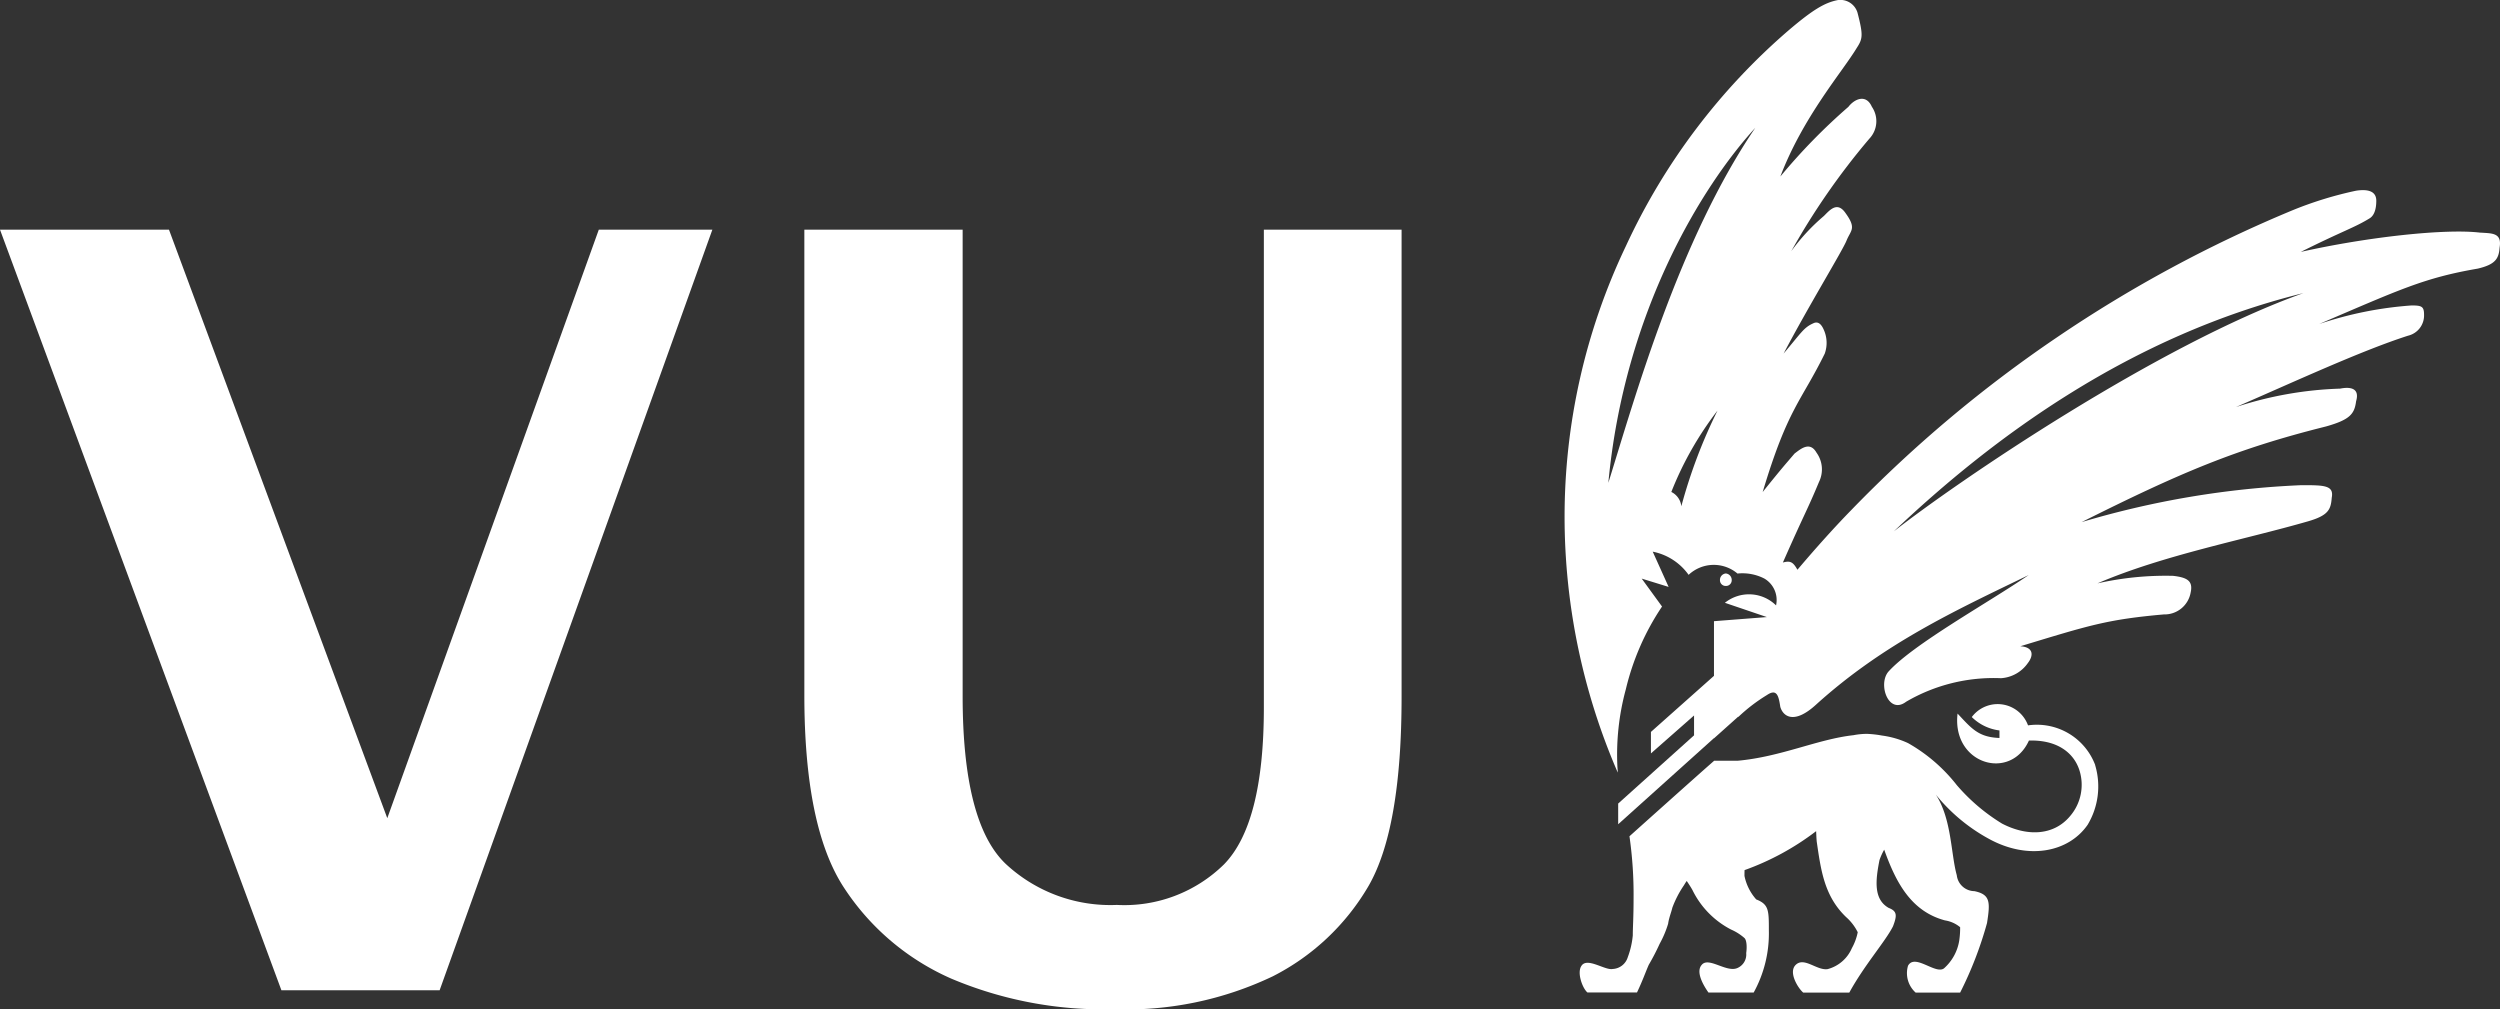 <?xml version="1.0" encoding="UTF-8"?>
<svg xmlns="http://www.w3.org/2000/svg" width="175.148" height="70.71" viewBox="0 0 175.148 70.71">
  <rect x="0" y="0" width="175.148" height="70.71" fill="#333333" stroke="none"/>
  <g id="Group_233" data-name="Group 233" transform="translate(-724.723 -6501.989)">
    <g id="Group_232" data-name="Group 232" transform="translate(351.723 91.989)">
      <path id="Path_633" data-name="Path 633" d="M19.715,96.867,0,43.58H11.838L27.133,84.811,41.951,43.58h7.957L30.8,96.867Z" transform="translate(373 6382.51)" fill="#fff"></path>
      <path id="Path_634" data-name="Path 634" d="M152.61,43.58H163.7V76.259q0,8.868,3.009,11.746a10.765,10.765,0,0,0,7.795,2.884,9.955,9.955,0,0,0,7.507-2.843q2.792-2.852,2.792-10.989V43.58h9.649V76.307q0,9.255-2.323,13.267a16.32,16.32,0,0,1-6.713,6.322,23.844,23.844,0,0,1-11.126,2.3,27.383,27.383,0,0,1-11.38-2.142,17.256,17.256,0,0,1-7.525-6.377Q152.612,85.45,152.61,76.2Z" transform="translate(276.742 6382.51)" fill="#fff"></path>
      <path id="Path_635" data-name="Path 635" d="M326.33,109.275a.452.452,0,0,1,.41-.465.457.457,0,0,1,.414.465.4.4,0,0,1-.414.41.4.4,0,0,1-.41-.41" transform="translate(167.169 6341.367)" fill="#fff"></path>
      <path id="Path_636" data-name="Path 636" d="M361.015,16.305c-2.411-.3-7.887.292-12.588,1.348,2.943-1.47,3.766-1.7,4.822-2.352.292-.174.469-.583.469-1.233,0-.705-.642-.82-1.407-.705a26.12,26.12,0,0,0-4.42,1.355,92.442,92.442,0,0,0-16.579,8.943A91.294,91.294,0,0,0,316.963,35.71c-1.134,1.159-2.441,2.607-3.8,4.21-.3-.532-.487-.654-1.019-.506,1.529-3.471,1.7-3.648,2.529-5.642a2,2,0,0,0-.174-2.057c-.476-.831-1.123-.24-1.532.059-.646.761-.827.942-2.238,2.7,1.761-5.882,2.707-6.351,4.35-9.7a2.235,2.235,0,0,0-.059-1.643c-.174-.414-.41-.65-.761-.469-.65.292-.823.643-2.064,2.112,1.761-3.353,4.176-7.289,4.416-7.932.292-.709.7-.827-.059-1.883-.591-.886-1.119-.236-1.532.174a14,14,0,0,0-2.289,2.47,49.546,49.546,0,0,1,5.469-7.88,1.781,1.781,0,0,0,.181-2.234c-.417-.942-1.241-.532-1.647,0a41.589,41.589,0,0,0-4.767,4.882c1.588-4.18,4.357-7.352,5.347-9,.421-.646.473-.883.059-2.474a1.253,1.253,0,0,0-1.407-.883c-.883.181-1.7.654-3.353,2.057a44.657,44.657,0,0,0-11.469,15.176A44.055,44.055,0,0,0,296.85,36.3a45.1,45.1,0,0,0,3.726,17.831c0-.151-.018-.273-.026-.428a17.418,17.418,0,0,1,.591-5.406,17.758,17.758,0,0,1,2.537-5.8l-1.425-1.957,1.887.583-1.115-2.47a4.039,4.039,0,0,1,2.515,1.625,2.573,2.573,0,0,1,3.423-.092,3.373,3.373,0,0,1,1.883.351,1.744,1.744,0,0,1,.82,1.88,2.7,2.7,0,0,0-3.585-.181l2.943,1-3.707.288v3.829L302.9,51.281v1.507l3.021-2.659v1.392L300.605,56.3V57.75l6.713-6.034v.015l1.691-1.514.015.015a11.822,11.822,0,0,1,2-1.532c.7-.473.823.052.938.82.177.643.938,1.3,2.533-.174,4.7-4.239,9.641-6.528,14.87-9.054-2.825,1.935-8.05,4.815-9.822,6.761-.764.879,0,3.054,1.233,2.116a12.143,12.143,0,0,1,6.647-1.651,2.483,2.483,0,0,0,1.883-1.06c.41-.528.41-1.119-.528-1.178,4.822-1.462,6.06-1.876,10.055-2.23a1.857,1.857,0,0,0,1.879-1.532c.181-.816-.236-1.056-1.23-1.171a21.659,21.659,0,0,0-5.3.528c4.649-1.994,10.291-3.057,14.763-4.35,1.411-.41,1.591-.823,1.651-1.647.17-.883-.535-.883-2.123-.883a63.084,63.084,0,0,0-15.4,2.588c6.938-3.475,10.815-5.122,17.115-6.7,1.7-.476,2-.886,2.116-1.769.292-1-.535-1-1.119-.883a25.87,25.87,0,0,0-7.3,1.292c4.187-1.817,8.762-3.94,12.056-5a1.456,1.456,0,0,0,1.123-1.473c0-.583-.174-.646-.879-.646a25.916,25.916,0,0,0-6.469,1.3c5.642-2.408,7.348-3.235,11.111-3.881,1.241-.292,1.473-.7,1.529-1.466.181-1.056-.524-1-1.348-1.056M305.029,35.47a1.262,1.262,0,0,0-.7-1,23.43,23.43,0,0,1,3.235-5.7,36.161,36.161,0,0,0-2.533,6.7m-5.114-1.639c1.119-12,6.587-20.819,10.295-24.873-5.354,7.884-8.412,18.817-10.295,24.873m20,3.4c7-6.639,16.583-13.7,28.7-16.694-10.232,3.641-24.286,13.234-28.7,16.694" transform="translate(185.763 6409.996)" fill="#fff"></path>
      <path id="Path_658" data-name="Path 658" d="M335.821,137.834a4.366,4.366,0,0,0-4.7-2.762,2.264,2.264,0,0,0-3.94-.583,3.339,3.339,0,0,0,1.939.938v.528c-1.466-.055-1.939-.643-2.936-1.71-.414,3.53,3.7,4.774,5,1.891,1.942-.059,3.12.82,3.53,2.057a3.364,3.364,0,0,1-.646,3.235c-1.178,1.411-3.061,1.411-4.763.528a13.28,13.28,0,0,1-3.176-2.7,11.575,11.575,0,0,0-3.416-2.943,6.326,6.326,0,0,0-1.824-.528,7.286,7.286,0,0,0-1.052-.118,4.925,4.925,0,0,0-.938.092c-2.515.277-5.066,1.514-8.12,1.791h-1.647c-1.023.89-5.934,5.291-5.934,5.291a28.78,28.78,0,0,1,.288,4.35c0,1.359-.055,2.009-.055,2.6a5.9,5.9,0,0,1-.351,1.521,1.161,1.161,0,0,1-1.06.827c-.528.111-1.769-.827-2.175-.236-.351.473.059,1.588.406,1.88h3.475c.414-.875.591-1.407.823-1.935a15.617,15.617,0,0,0,.764-1.473,7.163,7.163,0,0,0,.594-1.407c.055-.414.233-.831.292-1.115a7.22,7.22,0,0,1,.823-1.588,3.061,3.061,0,0,1,.188-.292c.155.229.3.454.4.635a6.159,6.159,0,0,0,2.707,2.769,3.582,3.582,0,0,1,.938.595c.174.17.174.705.122,1.052a1.032,1.032,0,0,1-.646,1.06c-.768.3-2-.82-2.474-.229-.41.469.063,1.351.476,1.935H311.9a8.581,8.581,0,0,0,1.064-4.35c0-1.414,0-1.824-.886-2.175a3.539,3.539,0,0,1-.823-1.647c0-.089,0-.236.007-.406a18.5,18.5,0,0,0,5.014-2.729c.011.24.018.484.041.727.292,2,.524,3.822,2.057,5.291a3.473,3.473,0,0,1,.816,1.063,3.8,3.8,0,0,1-.41,1.115,2.561,2.561,0,0,1-1.7,1.47c-.761.111-1.647-.883-2.241-.292-.524.524.181,1.643.532,1.935H318.6c1.06-1.935,2.529-3.582,3.061-4.642.292-.764.292-1.06-.3-1.289-1.056-.594-.938-1.887-.646-3.353a4.375,4.375,0,0,1,.329-.727c.8,2.227,1.843,4.309,4.261,4.955a2.2,2.2,0,0,1,1.06.476,6,6,0,0,1-.063.934,3.3,3.3,0,0,1-1.06,1.942c-.58.473-2.053-1.06-2.529-.174a1.829,1.829,0,0,0,.535,1.88h3.117a26.267,26.267,0,0,0,1.883-4.874c.233-1.473.233-2-.886-2.234a1.256,1.256,0,0,1-1.233-1.119c-.414-1.47-.354-3.94-1.466-5.642a12.414,12.414,0,0,0,3.755,3.117c2.707,1.47,5.531.934,6.876-1a5.218,5.218,0,0,0,.532-4.176" transform="translate(183.961 6325.747)" fill="#fff"></path>
    </g>
  </g>
</svg>
